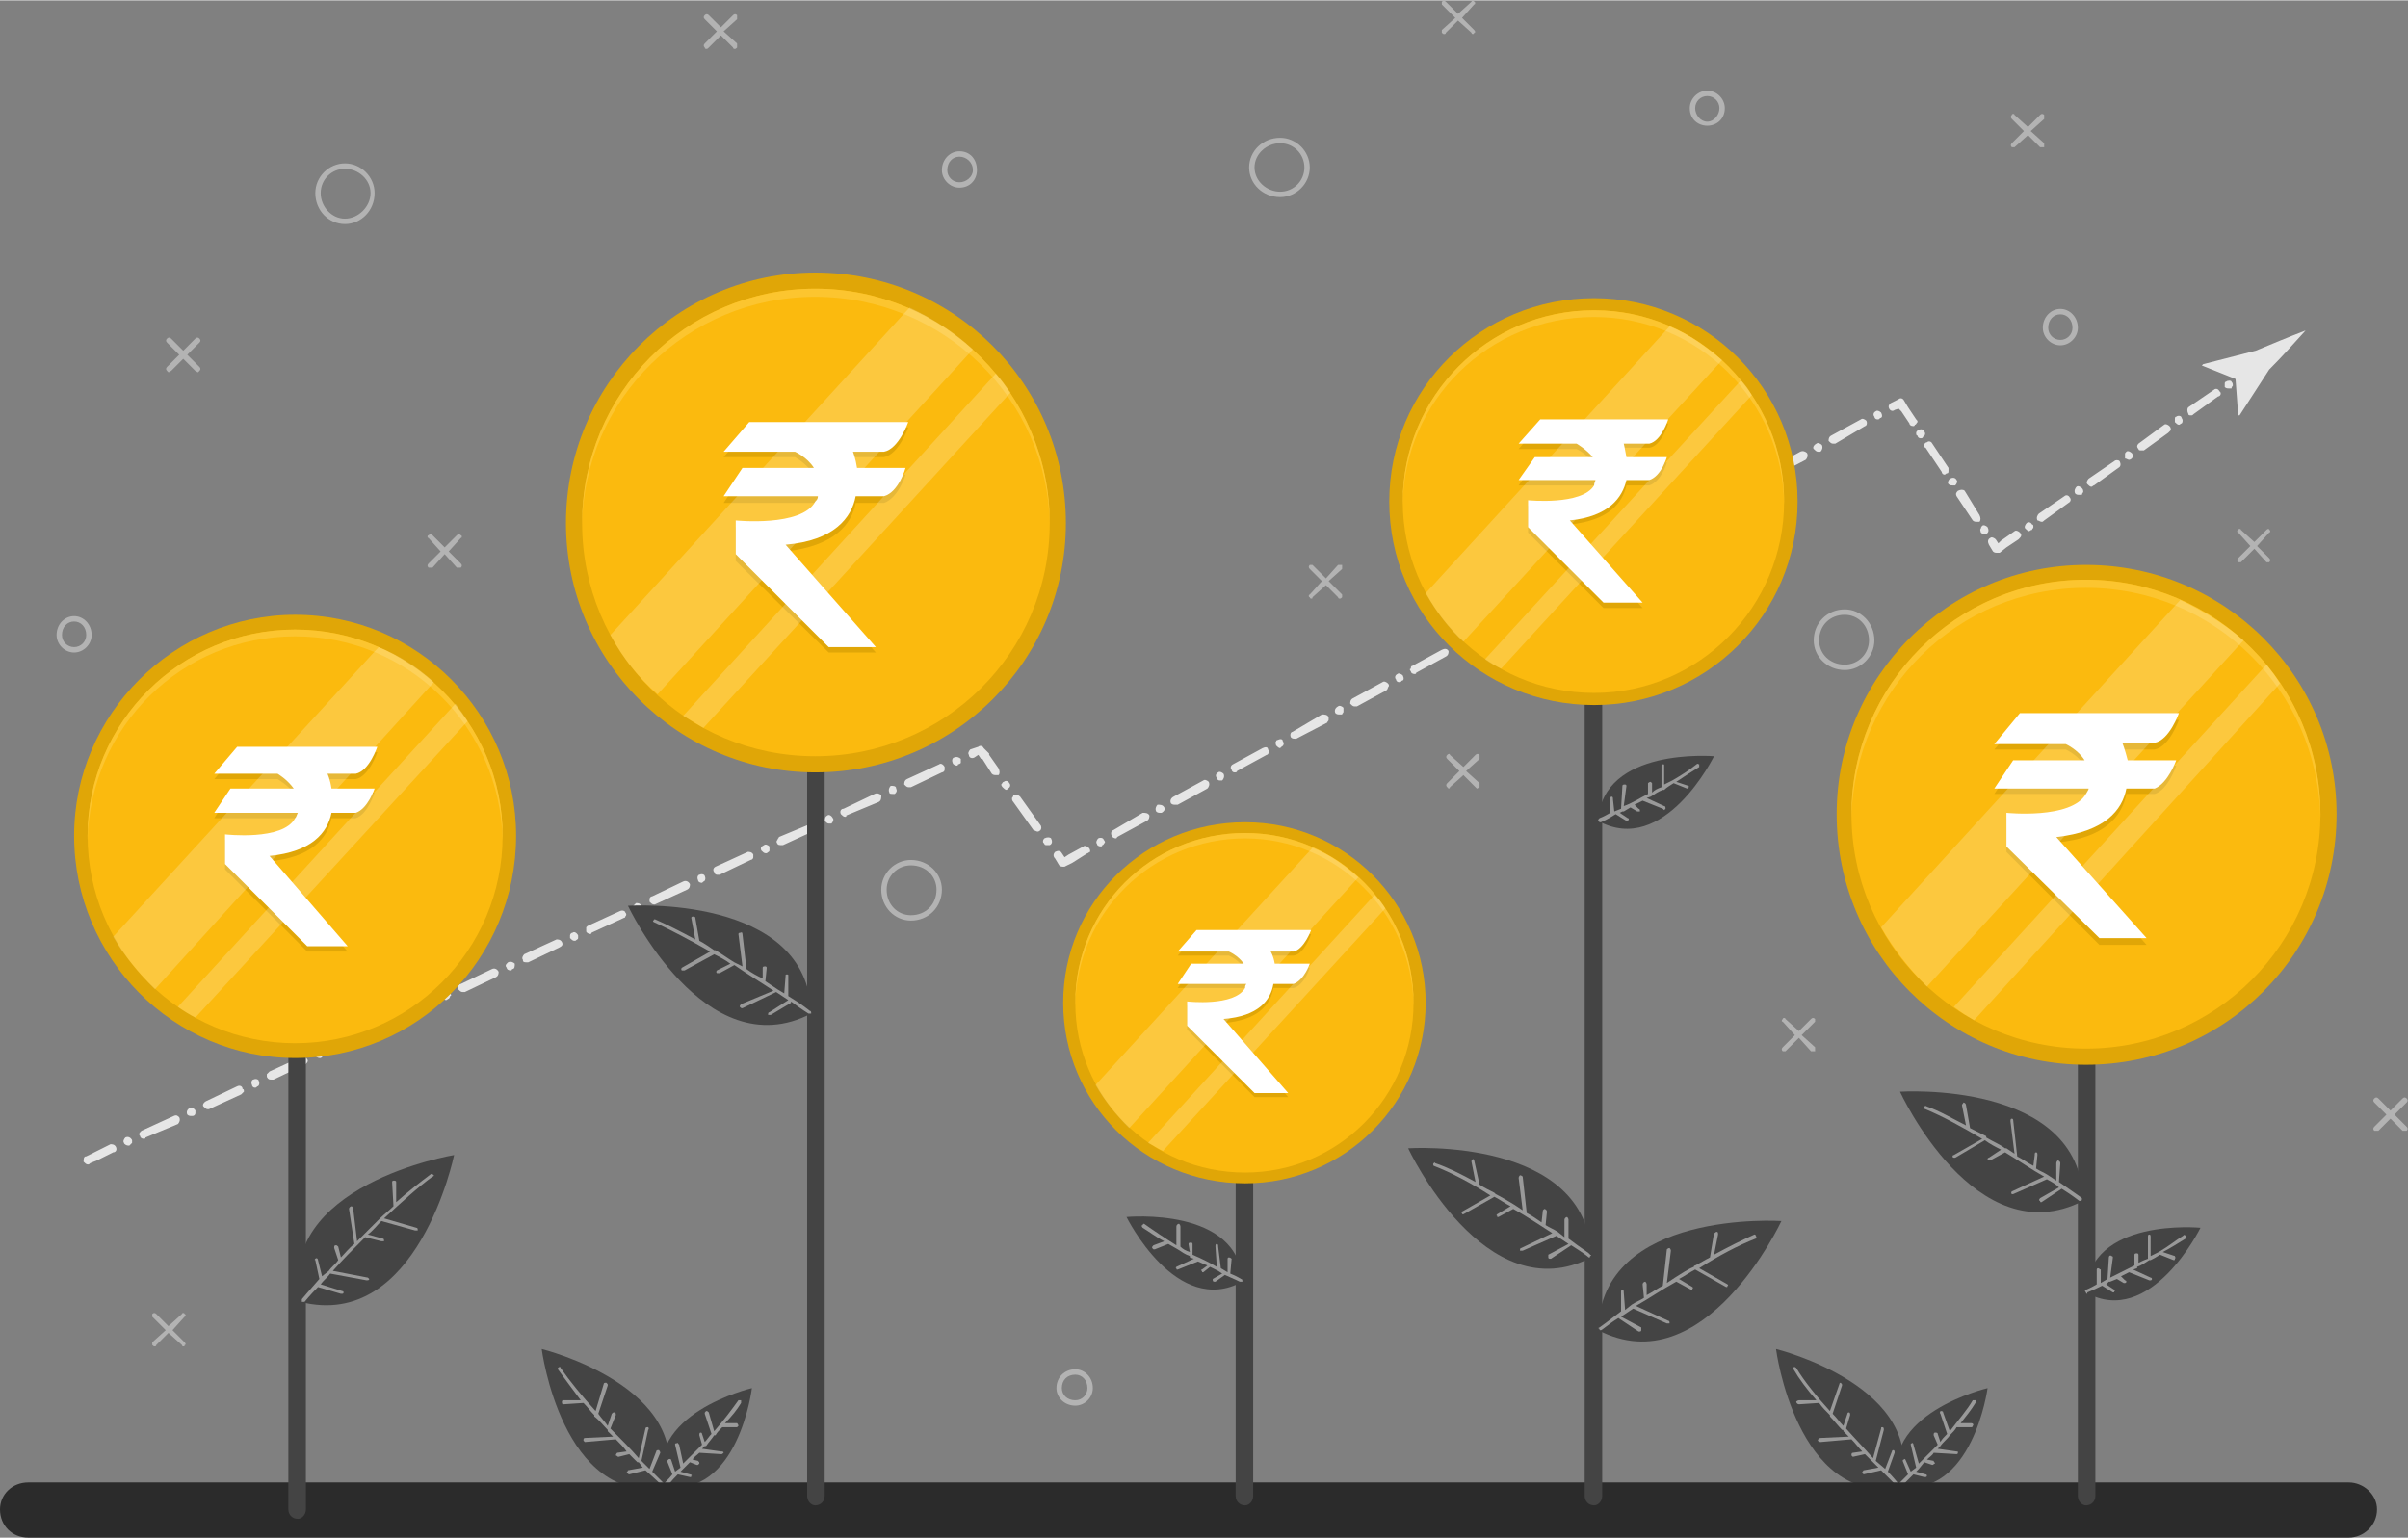 <?xml version="1.0" encoding="UTF-8"?>
<!DOCTYPE svg PUBLIC "-//W3C//DTD SVG 1.0//EN" "http://www.w3.org/TR/2001/REC-SVG-20010904/DTD/svg10.dtd">
<!-- Creator: CorelDRAW X7 -->
<svg xmlns="http://www.w3.org/2000/svg" xml:space="preserve" width="64.658mm" height="41.305mm" version="1.0" style="shape-rendering:geometricPrecision; text-rendering:geometricPrecision; image-rendering:optimizeQuality; fill-rule:evenodd; clip-rule:evenodd"
viewBox="0 0 1787 1141"
 xmlns:xlink="http://www.w3.org/1999/xlink">
 <rect x="0" y="0" width="1787" height="1141" fill="#808080" stroke="none"/>
 <defs>
  <style type="text/css">
   <![CDATA[
    .fil3 {fill:#2B2B2B}
    .fil0 {fill:#444444}
    .fil1 {fill:#999999;fill-rule:nonzero}
    .fil10 {fill:#B3B3B3;fill-rule:nonzero}
    .fil4 {fill:#E0A607;fill-rule:nonzero}
    .fil2 {fill:#E6E6E6;fill-rule:nonzero}
    .fil5 {fill:#FBBA0E;fill-rule:nonzero}
    .fil6 {fill:#FCC52F;fill-rule:nonzero}
    .fil7 {fill:white;fill-rule:nonzero}
    .fil8 {fill:white;fill-rule:nonzero;fill-opacity:0.2}
    .fil9 {fill:white;fill-rule:nonzero;fill-opacity:0.2}
   ]]>
  </style>
 </defs>
 <g id="Layer_x0020_1">
  <g id="_2342027926976">
   <g>
    <path class="fil0" d="M402 1001c0,0 15,116 92,103 22,-75 -92,-103 -92,-103z"/>
    <path class="fil0" d="M558 1030c0,0 -10,82 -65,73 -16,-54 65,-73 65,-73z"/>
    <path class="fil1" d="M494 1103l0 0 -1 0c0,0 0,0 0,0 -1,0 -1,0 -1,0 0,0 -5,-5 -13,-12l-12 3c0,0 0,0 0,0 -1,0 -1,-1 -2,-1 0,-1 1,-1 1,-2l11 -2 -3 -4c0,0 0,0 -1,0l-6 -6 -8 2c0,0 0,0 0,0 -1,0 -1,-1 -2,-1 0,-1 1,-2 1,-2l7 -1c-2,-3 -5,-6 -8,-9l-23 2c0,0 0,0 0,0 0,0 -1,-1 -1,-1 0,-1 0,-2 1,-2l21 -1 -4 -4c0,-1 0,-1 0,-1 -3,-3 -6,-7 -10,-10 0,-1 0,-1 0,-1 -3,-3 -5,-6 -8,-9l-15 1c0,0 0,0 0,0 -1,0 -1,-1 -1,-2 0,0 0,-1 1,-1l13 0c-6,-8 -12,-16 -17,-23 0,0 0,-1 0,-1 1,-1 2,-1 2,0 7,10 16,21 26,32l6 -20c0,-1 1,-1 2,-1 1,1 1,1 1,2l-7 21c2,3 5,6 7,9l3 -9c1,-1 1,-1 2,-1 1,0 1,1 1,2l-4 10c8,8 15,15 21,22l5 -22c0,-1 1,-1 2,-1 0,0 1,1 0,2l-5 23 6 6 5 -13c0,-1 1,-1 2,-1 0,0 1,1 1,2l-6 14 0 0c4,4 8,8 9,9 0,-1 3,-3 6,-7l-4 -10c0,0 1,-1 1,-1 1,-1 2,0 2,0l3 9 4 -3 -4 -17c0,-1 0,-1 1,-1 1,-1 1,0 2,1l3 14c4,-4 9,-9 14,-14l-2 -7c0,-1 0,-2 1,-2 0,0 1,0 1,1l2 6c2,-2 3,-4 5,-6l-5 -15c0,-1 0,-1 1,-2 1,0 1,0 2,1l4 14c7,-8 13,-16 18,-23 0,0 1,0 2,0 0,0 0,1 0,2 -3,5 -7,10 -12,15l9 0c0,0 1,1 1,2 0,0 -1,1 -1,1 0,0 0,0 0,0l-11 0c-2,2 -4,4 -5,6 0,0 0,0 -1,0 -2,3 -4,5 -6,8 0,0 -1,0 -1,0l-2 2 14 2c1,0 2,0 2,1 -1,1 -1,1 -2,1 0,0 0,0 0,0l-16 -1c-2,2 -4,3 -5,5l4 1c1,1 1,1 1,2 0,0 -1,1 -1,1 0,0 0,0 -1,0l-5 -2 -5 5c0,0 0,0 0,0l-2 2 7 2c1,0 2,1 1,1 0,1 0,1 -1,1 0,0 0,0 0,0l-9 -2c-5,5 -8,9 -8,9 -1,0 -1,0 -1,0z"/>
   </g>
   <g>
    <path class="fil0" d="M1318 1001c0,0 15,116 92,103 22,-75 -92,-103 -92,-103z"/>
    <path class="fil0" d="M1475 1030c0,0 -11,82 -66,73 -15,-54 66,-73 66,-73z"/>
    <path class="fil1" d="M1410 1103l0 0 0 0c0,0 -1,0 -1,0 0,0 -1,0 -1,0 0,0 -5,-5 -12,-12l-13 3c0,0 0,0 0,0 0,0 -1,-1 -1,-1 0,-1 0,-1 1,-2l11 -2 -4 -4c0,0 0,0 0,0l-6 -6 -9 2c0,0 0,0 0,0 0,0 -1,-1 -1,-1 0,-1 0,-2 1,-2l7 -1c-3,-3 -5,-6 -8,-9l-23 2c0,0 0,0 0,0 -1,0 -2,-1 -2,-1 0,-1 1,-2 2,-2l21 -1 -4 -4c0,-1 0,-1 -1,-1 -3,-3 -6,-7 -9,-10 0,-1 0,-1 0,-1 -3,-3 -6,-6 -8,-9l-15 1c0,0 0,0 0,0 -1,0 -2,-1 -2,-2 0,0 1,-1 2,-1l13 0c-7,-8 -13,-16 -17,-23 -1,0 -1,-1 0,-1 0,-1 1,-1 2,0 6,10 15,21 25,32l7 -20c0,-1 1,-1 1,-1 1,1 1,1 1,2l-7 21c3,3 5,6 8,9l3 -9c0,-1 1,-1 1,-1 1,0 1,1 1,2l-3 10c7,8 14,15 20,22l6 -22c0,-1 0,-1 1,-1 1,0 1,1 1,2l-6 23 7 6 5 -13c0,-1 1,-1 1,-1 1,0 1,1 1,2l-5 14 0 0c4,4 7,8 8,9 1,-1 3,-3 7,-7l-4 -10c0,0 0,-1 1,-1 0,-1 1,0 1,0l4 9 4 -3 -4 -17c0,-1 0,-1 1,-1 0,-1 1,0 1,1l4 14c4,-4 9,-9 14,-14l-3 -7c0,-1 0,-2 1,-2 1,0 2,0 2,1l2 6c1,-2 3,-4 5,-6l-5 -15c-1,-1 0,-1 0,-2 1,0 2,0 2,1l5 14c6,-8 13,-16 17,-23 1,0 2,0 2,0 1,0 1,1 0,2 -3,5 -7,10 -11,15l8 0c1,0 2,1 1,2 0,0 0,1 -1,1 0,0 0,0 0,0l-11 0c-1,2 -3,4 -5,6 0,0 0,0 0,0 -2,3 -5,5 -7,8 0,0 0,0 0,0l-2 2 14 2c1,0 1,0 1,1 0,1 -1,1 -1,1 0,0 0,0 0,0l-17 -1c-1,2 -3,3 -5,5l5 1c0,1 1,1 1,2 -1,0 -1,1 -2,1 0,0 0,0 0,0l-6 -2 -4 5c0,0 0,0 0,0l-2 2 7 2c1,0 1,1 1,1 0,1 -1,1 -1,1 0,0 -1,0 -1,0l-8 -2c-5,5 -9,9 -9,9 0,0 -1,0 -1,0z"/>
   </g>
   <path class="fil2" d="M1659 281l-25 -10 1 -1 39 -10c12,-5 24,-10 37,-15 -9,10 -18,20 -27,29l-22 34 -1 0 -2 -27zm-144 106c-1,0 -2,-1 -3,-1 -1,-2 0,-4 1,-5l19 -13c1,-1 3,-1 4,1 1,1 1,3 -1,4l-18 13c-1,1 -1,1 -2,1zm28 -20l0 0c-1,0 -2,0 -3,-1 -1,-2 0,-4 1,-5 1,-1 3,0 4,1 1,1 1,2 1,3 0,0 -1,1 -1,2 -1,0 -2,0 -2,0zm9 -6l0 0c-1,0 -2,-1 -3,-2 -1,-1 0,-3 1,-4l19 -13c1,-1 3,-1 4,0 1,2 1,4 -1,5l-18 13c-1,0 -1,1 -2,1zm28 -20l0 0c-1,0 -2,-1 -3,-1 0,-1 0,-2 0,-3 0,-1 0,-1 1,-2 1,-1 3,0 4,1 1,1 1,3 0,4 -1,1 -2,1 -2,1zm9 -7l0 0c-1,0 -2,0 -2,-1 -1,-1 -1,-2 -1,-2 0,-1 1,-2 1,-2l19 -14c1,-1 3,0 4,1 1,1 1,2 1,3 0,0 -1,1 -2,2l-18 13c-1,0 -1,0 -2,0zm28 -19l0 0c-1,0 -2,-1 -3,-2 0,0 0,-1 0,-2 0,-1 0,-2 1,-2 1,-1 4,-1 4,1 1,1 1,3 0,4 -1,0 -1,1 -2,1zm9 -7l0 0c-1,0 -2,0 -2,-1 -1,-2 -1,-4 0,-5l19 -13c1,-1 3,-1 4,1 1,1 1,1 1,2 0,1 -1,2 -2,2l-18 13c-1,1 -1,1 -2,1zm28 -20l0 0c-1,0 -2,0 -3,-1 0,-1 0,-2 0,-2 0,-1 0,-2 1,-2 1,-1 4,-1 4,0 1,1 1,2 1,3 0,0 -1,1 -1,2 -1,0 -1,0 -2,0zm-169 113l0 0 10 -7c1,-1 3,0 4,1 1,1 1,2 1,2 0,1 -1,2 -2,3l-9 6 0 0 -5 4c-1,0 -1,0 -2,0 0,0 0,0 0,0 -1,0 -2,0 -3,-1l-3 -5c-1,-2 -1,-4 1,-5 1,-1 3,0 4,1l2 3 2 -2zm21 -7l0 0c-1,0 -2,-1 -3,-2 -1,-1 0,-3 1,-4 1,-1 3,-1 4,1 1,0 1,1 1,2 0,1 -1,1 -1,2 -1,0 -2,1 -2,1zm-33 2c-1,0 -2,0 -3,-1 0,-1 -1,-2 0,-3 0,0 0,-1 1,-2 1,-1 3,0 4,1 1,2 1,4 -1,5 0,0 -1,0 -1,0zm-6 -9l0 0c-1,0 -2,0 -3,-1l-12 -18c-1,-2 0,-3 1,-4 2,-1 4,-1 5,0l11 18c1,2 1,4 0,5 -1,0 -2,0 -2,0zm-18 -27l0 0c-1,0 -2,0 -3,-1 -1,-1 0,-3 1,-4 2,-1 4,-1 5,1 1,1 0,3 -1,4 -1,0 -1,0 -2,0zm-6 -8l0 0c-1,0 -2,-1 -2,-2l-12 -18c-1,0 -1,-1 -1,-2 0,-1 1,-2 2,-2 1,-1 3,-1 4,1l12 18c0,0 0,1 0,2 0,1 0,2 -1,2 -1,0 -1,1 -2,1zm-18 -27c-1,0 -2,-1 -2,-2 -1,0 -1,-1 -1,-2 0,-1 1,-2 2,-2 1,-1 3,-1 4,1 1,1 1,3 -1,4 0,1 -1,1 -2,1zm-5 -9l0 0c-2,0 -3,-1 -3,-2l-6 -9 0 0 -2 -2 -3 1c-1,1 -3,1 -4,-1 -1,-2 0,-3 1,-4l6 -3c1,-1 3,-1 4,1l3 5 0 0 6 9c1,1 1,1 1,2 -1,1 -1,2 -2,2 0,1 -1,1 -1,1zm-592 306c-1,0 -3,-1 -3,-2 -1,-2 0,-4 1,-4l22 -13c2,0 4,0 5,2 0,1 0,3 -2,4l-22 12c0,1 -1,1 -1,1zm33 -19l0 0c-1,0 -2,0 -3,-1 -1,-2 0,-4 1,-5 2,0 4,0 5,2 1,1 0,3 -2,4 0,0 0,0 -1,0zm11 -6l0 0c-1,0 -2,0 -3,-1 -1,-2 0,-4 2,-5l22 -12c1,-1 3,0 4,1 1,2 0,4 -1,5l-22 12c-1,0 -1,0 -2,0zm33 -18l0 0c-1,0 -2,-1 -2,-2 -1,-1 -1,-3 1,-4 1,-1 3,0 4,1 1,2 0,4 -1,5 -1,0 -1,0 -2,0zm11 -6l0 0c-1,0 -2,-1 -2,-2 -1,-1 -1,-3 1,-4l22 -12c2,-1 4,-1 4,1 1,1 1,2 1,2 -1,1 -1,2 -2,2l-22 12c0,1 -1,1 -2,1zm34 -18l0 0c-1,0 -2,-1 -3,-2 0,-1 -1,-2 0,-3 0,0 0,-1 1,-1 2,-1 4,-1 4,1 1,1 1,3 -1,4 0,0 -1,1 -1,1zm11 -7l0 0c-1,0 -2,0 -3,-1 -1,-2 0,-4 1,-4l22 -13c2,0 4,0 5,2 0,0 0,1 0,2 0,1 -1,1 -1,2l-23 12c0,0 -1,0 -1,0zm33 -18l0 0c-1,0 -2,0 -3,-1 -1,-2 0,-4 2,-5 1,-1 3,0 4,1 0,1 0,2 0,3 0,1 -1,1 -1,2 -1,0 -1,0 -2,0zm11 -6l0 0c-1,0 -2,-1 -3,-2 0,-1 0,-3 2,-4l22 -12c1,-1 3,0 4,1 1,1 1,2 0,3 0,0 0,1 -1,2l-22 12c-1,0 -1,0 -2,0zm33 -18l0 0c-1,0 -2,-1 -2,-2 -1,-1 -1,-3 1,-4 1,-1 3,0 4,1 1,2 1,4 -1,4 0,1 -1,1 -2,1zm12 -6l0 0c-2,0 -3,-1 -3,-2 -1,-1 -1,-2 0,-2 0,-1 0,-2 1,-2l22 -12c2,-1 4,-1 5,1 0,1 0,3 -2,4l-22 12c0,1 -1,1 -1,1zm33 -19l0 0c-1,0 -2,0 -3,-1 -1,-2 0,-4 1,-5 2,0 4,0 5,2 0,1 0,3 -2,4 0,0 -1,0 -1,0zm11 -6l0 0c-1,0 -2,0 -3,-1 -1,-2 0,-4 1,-5l23 -12c1,-1 3,0 4,1 0,1 0,2 0,3 0,1 -1,1 -1,2l-23 12c0,0 -1,0 -1,0zm33 -18l0 0c-1,0 -2,-1 -3,-2 0,0 0,-1 0,-2 0,-1 1,-1 2,-2 1,-1 3,0 4,1 1,2 0,4 -1,5 -1,0 -1,0 -2,0zm11 -6l0 0c-1,0 -2,-1 -2,-2 -1,-1 -1,-3 1,-4l22 -12c1,-1 3,0 4,1 1,1 1,2 1,2 -1,1 -1,2 -2,2l-22 13c-1,0 -1,0 -2,0zm34 -18l0 0c-2,0 -3,-1 -3,-2 -1,-2 0,-3 1,-4 2,-1 4,-1 4,1 1,1 1,3 -1,4 0,1 -1,1 -1,1zm11 -6l0 0c-1,0 -3,-1 -3,-2 -1,-1 -1,-2 0,-3 0,0 0,-1 1,-1l22 -13c2,0 4,0 5,2 0,0 0,1 0,2 0,1 -1,2 -2,2l-22 12c0,0 -1,1 -1,1zm33 -19l0 0c-1,0 -2,0 -3,-1 -1,-2 0,-4 1,-5 2,-1 4,0 5,2 1,1 0,3 -1,4 -1,0 -1,0 -2,0zm11 -6l0 0c-1,0 -2,0 -3,-1 0,-1 0,-2 0,-3 0,-1 1,-1 2,-2l22 -12c1,-1 3,0 4,1 1,2 0,4 -1,5l-22 12c-1,0 -1,0 -2,0zm33 -18l0 0c-1,0 -2,-1 -2,-2 -1,-1 -1,-3 1,-4 1,-1 3,0 4,1 1,1 1,2 0,3 0,0 0,1 -1,1 -1,1 -1,1 -2,1zm11 -6l0 0c-1,0 -2,-1 -2,-2 -1,-1 -1,-3 1,-4l22 -12c2,-1 4,-1 4,1 1,1 1,2 1,2 -1,1 -1,2 -2,2l-22 12c0,1 -1,1 -2,1zm34 -19l0 0c-1,0 -2,0 -3,-1 -1,-2 0,-4 1,-4 2,-1 4,-1 4,1 1,1 1,3 -1,4 0,0 -1,0 -1,0zm11 -6l0 0c-1,0 -2,0 -3,-1 -1,-2 0,-4 1,-5l22 -12c2,-1 4,0 5,1 1,2 0,4 -1,5l-23 12c0,0 -1,0 -1,0zm33 -18l0 0c-1,0 -2,-1 -3,-2 -1,-1 0,-3 2,-4 1,-1 3,0 4,1 1,2 0,4 -1,5 -1,0 -1,0 -2,0zm11 -6l0 0c-1,0 -2,-1 -3,-2 0,-1 0,-3 2,-4l22 -12c1,-1 3,0 4,1 1,2 0,4 -1,4l-22 13c-1,0 -1,0 -2,0zm33 -18l0 0c-1,0 -2,-1 -2,-2 -1,-1 -1,-3 1,-4 1,-1 3,0 4,1 1,2 1,4 -1,4 0,1 -1,1 -2,1zm-600 323l11 -6c1,-1 3,0 4,1 1,1 1,2 1,3 -1,0 -1,1 -2,1l-11 7 0 0 -6 3c0,0 -1,0 -1,0 -1,0 -2,0 -3,-1l-3 -5c-2,-2 -1,-4 0,-5 2,-1 4,-1 5,1l2 3 3 -2 0 0zm24 -6l0 0c-2,0 -3,-1 -3,-2 -1,-1 0,-3 1,-4 2,-1 4,0 4,1 1,1 1,2 1,2 -1,1 -1,2 -2,2 0,1 -1,1 -1,1zm-40 -1c-1,0 -2,0 -2,-1 -1,-1 -1,-1 -1,-2 0,-1 1,-2 1,-2 2,-1 4,-1 5,0 1,2 1,4 -1,5 0,0 -1,0 -2,0zm-7 -10l0 0c-1,0 -2,-1 -3,-1l-15 -21c-1,-1 -1,-2 -1,-3 0,0 1,-1 1,-2 2,-1 4,0 5,1l15 21c1,1 1,3 0,4 -1,1 -2,1 -2,1zm-23 -31c-1,0 -2,-1 -3,-2 0,0 -1,-1 -1,-2 1,-1 1,-2 2,-2 1,-1 3,-1 4,1 1,1 1,3 -1,4 0,0 -1,1 -1,1zm-8 -11l0 0c-1,0 -2,0 -3,-1l-7 -11 -1 0 -2 -3 -3 2c-2,1 -4,0 -4,-2 -1,-1 0,-3 1,-4l6 -2c1,-1 3,-1 4,1l4 4 0 1 7 10c1,2 1,4 0,5 -1,0 -1,0 -2,0zm-632 270c-2,0 -3,-1 -3,-2 -1,-1 -1,-2 0,-3 0,0 1,-1 1,-1l24 -11c2,-1 3,0 4,1 1,2 0,4 -1,5l-24 10c0,1 -1,1 -1,1zm35 -17l0 0c-1,0 -2,0 -3,-1 -1,-2 0,-4 2,-5 1,0 3,0 4,2 0,1 0,2 0,2 0,1 -1,2 -2,2 0,0 0,0 -1,0zm12 -5l0 0c-1,0 -2,-1 -3,-2 -1,-1 0,-3 2,-4l23 -11c2,-1 4,0 4,2 1,0 1,1 1,2 -1,1 -1,1 -2,2l-24 11c0,0 -1,0 -1,0zm35 -16l0 0c-1,0 -2,-1 -2,-2 -1,-2 0,-4 1,-4 2,-1 4,0 4,1 1,2 0,4 -1,4 -1,1 -1,1 -2,1zm12 -6l0 0c-1,0 -2,0 -3,-2 0,0 0,-1 0,-2 1,-1 1,-1 2,-2l24 -11c1,0 3,0 4,2 1,1 0,3 -2,4l-23 11c-1,0 -1,0 -2,0zm36 -16l0 0c-1,0 -3,-1 -3,-2 -1,-1 -1,-2 0,-2 0,-1 1,-2 1,-2 2,-1 4,0 5,1 0,2 0,4 -2,5 0,0 -1,0 -1,0zm12 -5l0 0c-2,0 -3,-1 -3,-2 -1,-2 0,-4 1,-5l24 -10c1,-1 3,0 4,1 0,1 1,2 0,3 0,0 -1,1 -1,1l-24 11c-1,0 -1,1 -1,1zm35 -17l0 0c-1,0 -2,-1 -3,-2 0,0 0,-1 0,-2 0,-1 1,-1 2,-2 1,-1 3,0 4,2 0,0 0,1 0,2 0,1 -1,2 -2,2 0,0 0,0 -1,0zm12 -5l0 0c-1,0 -3,-1 -3,-2 -1,-2 0,-4 2,-4l23 -11c2,-1 4,0 4,1 1,1 1,2 0,3 0,1 0,1 -1,2l-24 11c0,0 -1,0 -1,0zm35 -16l0 0c-1,0 -2,-1 -3,-2 0,-1 0,-2 0,-3 1,-1 1,-1 2,-2 2,0 4,0 4,2 1,1 1,2 0,2 0,1 -1,2 -1,2 -1,0 -1,1 -2,1zm12 -6l0 0c-1,0 -2,-1 -3,-2 0,-1 0,-1 0,-2 0,-1 1,-2 2,-2l23 -11c2,-1 4,0 5,2 0,1 0,3 -2,4l-23 11c-1,0 -1,0 -2,0zm36 -16l0 0c-2,0 -3,-1 -3,-2 -1,-1 -1,-2 0,-3 0,0 1,-1 1,-1 2,-1 4,0 5,1 0,2 0,4 -2,4 0,1 -1,1 -1,1zm12 -6l0 0c-2,0 -3,0 -3,-2 -1,-1 0,-3 1,-4l24 -11c1,0 3,0 4,2 1,2 0,3 -2,4l-23 11c-1,0 -1,0 -1,0zm35 -16l0 0c-1,0 -2,-1 -3,-2 0,-1 0,-1 0,-2 0,-1 1,-2 2,-2 1,-1 3,0 4,2 0,0 0,1 0,2 0,1 -1,1 -2,2 0,0 -1,0 -1,0zm12 -5l0 0c-1,0 -3,-1 -3,-2 0,-1 0,-2 0,-3 0,0 1,-1 1,-1l24 -11c2,-1 4,0 4,1 1,1 1,2 0,3 0,0 0,1 -1,1l-24 11c0,1 -1,1 -1,1zm35 -17l0 0c-1,0 -2,0 -3,-2 0,0 0,-1 0,-2 1,-1 1,-1 2,-2 1,0 3,0 4,2 1,1 0,3 -1,4 -1,0 -1,0 -2,0zm12 -5l0 0c-1,0 -2,-1 -3,-2 0,-1 0,-2 0,-2 0,-1 1,-2 2,-2l23 -11c2,-1 4,0 5,2 0,1 0,3 -2,4l-24 11c0,0 0,0 -1,0zm36 -16l0 0c-2,0 -3,-1 -3,-2 -1,-2 0,-4 1,-4 2,-1 4,0 4,1 1,2 0,4 -1,4 -1,1 -1,1 -1,1zm11 -6l0 0c-1,0 -2,-1 -2,-2 -1,-1 -1,-3 1,-4l24 -11c1,0 3,0 4,2 0,1 0,1 0,2 0,1 -1,2 -2,2l-23 11c-1,0 -1,0 -2,0zm36 -16l0 0c-1,0 -2,-1 -3,-2 -1,-2 0,-3 2,-4 1,-1 3,0 4,1 0,1 0,2 0,3 0,1 -1,1 -2,2 0,0 -1,0 -1,0zm12 -6l0 0c-1,0 -3,0 -3,-1 -1,-1 -1,-2 0,-3 0,-1 1,-1 1,-2l24 -10c2,-1 4,0 4,1 1,2 0,4 -1,4l-24 11c0,0 -1,0 -1,0zm35 -16l0 0c-1,0 -2,-1 -3,-2 0,-1 0,-3 2,-4 1,-1 3,0 4,2 1,1 0,3 -1,4 -1,0 -1,0 -2,0zm12 -5l0 0c-1,0 -2,-1 -3,-2 -1,-2 0,-4 2,-4l23 -11c2,-1 4,0 5,1 0,2 0,4 -2,5l-24 10c0,1 0,1 -1,1zm36 -17l0 0c-2,0 -3,0 -3,-1 -1,-2 0,-4 1,-5 2,0 4,0 4,2 1,2 0,3 -1,4 -1,0 -1,0 -1,0zm11 -5l0 0c-1,0 -2,-1 -3,-2 0,-1 0,-3 2,-4l24 -11c1,-1 3,0 4,2 0,0 0,1 0,2 0,1 -1,2 -2,2l-23 11c-1,0 -1,0 -2,0zm36 -16l0 0c-1,0 -3,-1 -3,-2 -1,-2 0,-4 1,-4 2,-1 4,0 5,1 0,1 0,2 0,3 0,0 -1,1 -2,1 0,1 -1,1 -1,1zm-640 287l0 0 12 -6c1,0 3,0 4,2 1,2 0,4 -2,4l-12 6 0 0 0 0 -5 2c-1,1 -1,1 -2,1 -1,0 -2,-1 -3,-2 0,-2 0,-4 2,-4l6 -3zm25 -5l0 0c-1,0 -3,-1 -3,-2 -1,-1 0,-3 1,-4 2,-1 4,0 5,2 0,0 0,1 0,2 -1,1 -1,1 -2,2 0,0 -1,0 -1,0z"/>
   <path class="fil3" d="M1743 1141l-1722 0c-12,0 -21,-9 -21,-21 0,-11 9,-20 21,-20l1722 0c11,0 21,9 21,20 0,12 -10,21 -21,21z"/>
   <path class="fil0" d="M221 1127c-4,0 -7,-3 -7,-7l0 -365c0,-4 3,-6 7,-6 3,0 6,2 6,6l0 365c0,4 -3,7 -6,7z"/>
   <g>
    <path class="fil4" d="M55 620c0,-90 74,-164 164,-164 91,0 164,74 164,164 0,91 -73,165 -164,165 -90,0 -164,-74 -164,-165z"/>
    <path class="fil5" d="M65 620c0,-84 69,-153 154,-153 85,0 154,69 154,153 0,85 -69,154 -154,154 -85,0 -154,-69 -154,-154z"/>
    <g>
     <path class="fil6" d="M219 472c84,0 152,67 154,151 0,-1 0,-2 0,-3 0,-84 -69,-153 -154,-153 -85,0 -154,69 -154,153 0,1 0,2 0,3 2,-84 70,-151 154,-151z"/>
    </g>
    <g>
     <path class="fil4" d="M243 578l21 0c10,-2 16,-20 16,-20l-104 0 -17 20 47 0c0,0 7,4 12,10l-47 0 -12 19 62 0c-1,1 -1,3 -2,4 -9,17 -52,12 -52,12l0 22 61 61 30 0 -58 -67c31,-3 43,-17 46,-32l18 0c9,-3 14,-19 14,-19l-32 0c-1,-6 -3,-10 -3,-10z"/>
     <path class="fil7" d="M243 574l21 0c10,-2 16,-20 16,-20l-104 0 -17 20 47 0c0,0 7,4 12,11l-47 0 -12 18 62 0c-1,2 -1,3 -2,4 -9,17 -52,12 -52,12l0 22 61 61 30 0 -58 -67c31,-3 43,-17 46,-32l18 0c9,-3 14,-18 14,-18l-32 0c-1,-7 -3,-11 -3,-11z"/>
    </g>
    <g>
     <path class="fil8" d="M281 480l-197 215c8,14 19,27 31,39l207 -228c-12,-11 -26,-20 -41,-26z"/>
     <path class="fil9" d="M338 522l-206 225c4,3 9,6 13,8l202 -220c-3,-5 -6,-9 -9,-13z"/>
    </g>
   </g>
   <path class="fil0" d="M337 857c0,0 -133,22 -114,109 87,22 114,-109 114,-109z"/>
   <path class="fil1" d="M225 966c0,0 -1,0 -1,0 0,0 0,-1 0,-2 0,0 5,-6 13,-15l-3 -14c-1,0 0,-1 0,-1 1,-1 2,0 2,1l3 12 5 -4c0,0 0,0 0,0 2,-3 5,-5 7,-8l-3 -9c0,-1 0,-2 1,-2 1,0 1,0 2,1l2 8c3,-3 6,-7 10,-10l-4 -26c0,-1 1,-2 2,-2 0,0 1,1 1,1l3 25 5 -5c0,0 0,0 0,0 4,-4 8,-8 12,-12 0,0 0,0 0,0 3,-3 7,-6 10,-9l-1 -18c0,-1 1,-1 1,-1 1,0 2,0 2,1l0 15c9,-8 18,-15 26,-21 0,0 1,0 2,1 0,0 0,1 -1,1 -11,8 -23,19 -36,31l24 7c1,0 1,1 1,2 0,0 -1,0 -1,0 -1,0 -1,0 -1,0l-25 -7c-3,3 -6,7 -10,10l11 3c1,0 1,1 1,2 0,0 -1,0 -1,0 0,0 -1,0 -1,0l-12 -3c-9,9 -17,17 -24,25l26 5c0,0 1,1 1,1 0,1 -1,1 -2,1 0,0 0,0 0,0l-27 -5c-2,3 -5,5 -7,8l16 5c1,0 1,1 1,1 0,1 -1,1 -1,1 -1,0 -1,0 -1,0l-17 -5c0,0 0,0 0,0 -6,6 -10,11 -10,11 0,0 -1,0 -1,0z"/>
   <path class="fil0" d="M605 1117c-3,0 -6,-3 -6,-7l0 -560c0,-4 3,-7 6,-7 4,0 7,3 7,7l0 560c0,4 -3,7 -7,7z"/>
   <path class="fil0" d="M466 672c0,0 134,-9 136,80 -79,41 -136,-80 -136,-80z"/>
   <path class="fil1" d="M601 752c-1,0 -1,0 -1,0 0,0 -5,-3 -13,-9l0 1 -15 9c0,0 0,0 -1,0 0,0 0,0 -1,0 0,-1 0,-2 1,-2l14 -9c-3,-2 -6,-4 -9,-6l-25 12c0,0 0,0 0,0 -1,0 -1,0 -2,-1 0,-1 0,-1 1,-2l24 -10c-9,-6 -19,-12 -29,-19l-11 6c-1,0 -1,0 -1,0 -1,0 -1,0 -1,0 -1,-1 0,-2 0,-2l10 -5c-4,-3 -8,-5 -12,-7l-22 12c-1,0 -1,0 -1,0 -1,0 -1,0 -1,0 -1,-1 0,-2 0,-2l21 -12c-14,-8 -29,-16 -42,-22 0,0 -1,-1 0,-1 0,-1 1,-1 1,-1 9,4 19,9 30,15l-3 -16c0,0 0,-1 1,-1 1,0 2,0 2,1l3 17c4,2 8,5 11,7 1,0 1,0 1,0 5,3 9,6 14,9 0,0 0,0 0,0l6 3 -3 -24c0,-1 1,-1 2,-1 0,-1 1,0 1,1l3 26c4,3 8,5 12,7l0 -8c0,-1 1,-1 2,-1 0,0 1,0 1,1l-1 10c3,2 6,4 9,6 0,0 0,0 0,0l5 3 1 -13c0,-1 0,-1 1,-1 1,0 1,0 1,1l0 15c10,6 16,11 16,11 1,0 1,1 1,2 -1,0 -1,0 -1,0z"/>
   <path class="fil0" d="M924 1117c-4,0 -7,-3 -7,-7l0 -353c0,-3 3,-6 7,-6 3,0 6,3 6,6l0 353c0,4 -3,7 -6,7z"/>
   <path class="fil0" d="M836 903c0,0 37,75 86,48 -2,-56 -86,-48 -86,-48z"/>
   <path class="fil1" d="M921 951c0,0 -1,0 -1,0 0,0 -4,-2 -11,-5l-7 5c0,0 -1,0 -1,0 0,0 -1,0 -1,-1 0,0 0,-1 0,-1l7 -4 -3 -2 0 0 -6 -3 -5 4c0,0 0,0 0,0 -1,0 -1,0 -1,-1 -1,0 -1,-1 0,-1l4 -3c-2,-1 -5,-2 -7,-3l-15 6c0,0 0,0 0,0 -1,0 -1,0 -1,-1 -1,0 0,-1 0,-1l13 -6 -3 -1c0,-1 0,-1 0,-1 -3,-1 -6,-3 -9,-5 0,0 0,0 0,0 -2,-1 -5,-3 -7,-4l-10 4c0,0 0,0 -1,0 0,0 -1,-1 -1,-1 0,-1 0,-1 1,-2l8 -3c-6,-3 -11,-7 -16,-10 -1,-1 -1,-2 0,-2 0,-1 1,-1 1,-1 7,5 16,11 24,16l0 -14c0,-1 1,-2 2,-2 0,0 1,1 1,2l0 15c2,2 4,3 7,4l-1 -6c0,-1 1,-1 2,-1 0,0 1,0 1,1l0 8c7,3 13,6 18,9l-1 -15c0,-1 0,-2 1,-2 1,0 1,1 1,2l2 16 5 3 0 -10c0,-1 1,-1 1,-1 1,0 2,1 2,1l-1 11c5,2 8,4 8,4 1,0 1,1 1,2 0,0 -1,0 -1,0z"/>
   <path class="fil0" d="M1183 1117c-4,0 -7,-3 -7,-7l0 -627c0,-4 3,-7 7,-7 3,0 6,3 6,7l0 627c0,4 -3,7 -6,7z"/>
   <path class="fil0" d="M1322 906c0,0 -134,-9 -136,81 79,41 136,-81 136,-81z"/>
   <path class="fil1" d="M1188 987c-1,0 -1,0 -1,-1 -1,0 -1,-1 0,-1 0,0 7,-5 16,-12l0 -14c0,-1 0,-2 1,-2 1,0 1,1 1,2l1 13 5 -4c0,0 0,0 0,0 3,-2 6,-3 9,-5l-1 -10c0,-1 1,-2 2,-2 0,0 1,1 1,2l0 8c4,-2 8,-5 12,-7l3 -27c0,0 1,-1 2,-1 0,0 1,1 1,2l-3 24 6 -4c0,0 0,0 0,0 5,-3 9,-6 14,-8 0,0 0,-1 1,-1 4,-2 7,-4 11,-6l3 -18c1,0 1,-1 2,-1 1,0 1,1 1,2l-3 15c11,-6 21,-11 30,-15 0,0 1,0 1,1 1,1 0,2 0,2 -13,5 -28,13 -42,22l21 12c0,0 1,1 0,1 0,1 0,1 -1,1 0,0 0,0 0,0l-23 -13c-4,2 -8,5 -12,7l10 6c0,0 1,1 0,1 0,1 0,1 -1,1 0,0 0,0 0,0l-11 -6c-11,6 -21,13 -30,18l24 11c1,0 1,1 1,2 0,0 -1,0 -1,0 -1,0 -1,0 -1,0l-25 -11c-3,2 -6,4 -9,6l15 8c0,1 0,2 0,2 0,1 -1,1 -1,1 0,0 -1,0 -1,0l-15 -10 0 0c-8,5 -12,9 -13,9 0,0 0,0 0,0z"/>
   <path class="fil0" d="M1045 852c0,0 134,-9 136,81 -79,41 -136,-81 -136,-81z"/>
   <path class="fil1" d="M1179 933c0,0 0,0 0,0 -1,-1 -5,-4 -13,-9l0 0 -15 10c0,0 -1,0 -1,0 0,0 -1,0 -1,-1 0,0 0,-1 0,-2l15 -8c-3,-2 -6,-4 -9,-6l-25 11c0,0 0,0 -1,0 0,0 -1,0 -1,0 0,-1 0,-2 1,-2l23 -11c-8,-5 -18,-12 -29,-18l-11 6c0,0 0,0 0,0 -1,0 -1,0 -1,-1 -1,0 0,-1 0,-1l10 -6c-4,-2 -8,-5 -12,-7l-23 13c0,0 0,0 0,0 -1,0 -1,0 -1,-1 -1,0 -1,-1 0,-1l21 -12c-14,-9 -29,-17 -42,-22 0,0 -1,-1 0,-2 0,0 1,-1 1,0 9,3 19,8 30,14l-3 -15c0,-1 0,-1 1,-2 1,0 1,1 1,1l4 18c3,2 7,4 11,6 0,0 1,1 1,1 4,2 9,5 14,8 0,0 0,0 0,0l6 4 -3 -24c0,-1 1,-2 1,-2 1,0 2,1 2,1l3 27c4,2 8,5 11,7l1 -9c0,0 1,-1 1,-1 1,0 2,1 2,2l-1 10c3,2 6,3 9,5 0,0 0,0 0,0l5 4 0 -13c0,-1 1,-2 2,-2 0,0 1,1 1,2l0 14c9,7 16,11 16,12 1,0 1,1 0,1 0,1 0,1 -1,1z"/>
   <path class="fil0" d="M1272 561c0,0 -37,75 -86,48 3,-55 86,-48 86,-48z"/>
   <path class="fil1" d="M1188 610c-1,0 -1,0 -2,-1 0,-1 0,-1 1,-2 0,0 3,-1 8,-4l0 -10c0,-1 0,-2 1,-2 1,0 1,1 1,2l1 9 5 -2 1 -17c0,-1 1,-1 2,-1 0,0 1,0 1,1l-2 15c6,-2 12,-6 18,-9l0 -8c0,0 1,-1 2,-1 0,0 1,1 1,1l0 7c2,-2 4,-3 7,-4l0 -16c0,-1 0,-1 1,-1 1,0 1,0 1,1l0 14c2,-1 4,-2 6,-3l0 0c7,-4 13,-8 18,-12 1,-1 1,0 2,0 0,1 0,1 0,2 -5,3 -11,7 -17,11l9 3c0,0 1,1 0,1 0,1 0,1 -1,1 0,0 0,0 0,0l-10 -4c-3,2 -5,3 -7,5 -1,0 -1,0 -1,0 -3,1 -6,3 -9,5l0 0 -3 1 13 6c1,0 1,1 1,2 0,0 -1,1 -1,1 0,0 -1,-1 -1,-1l-15 -6c-2,1 -4,2 -6,3l3 3c1,0 1,1 1,2 0,0 -1,0 -1,0 -1,0 -1,0 -1,0l-5 -3 -5 3 -1 0 -2 1 6 4c1,0 1,1 0,2 0,0 0,0 -1,0 0,0 0,0 0,0l-8 -5c-6,4 -11,6 -11,6 0,0 0,0 0,0z"/>
   <path class="fil0" d="M1548 1117c-3,0 -6,-3 -6,-7l0 -353c0,-3 3,-6 6,-6 4,0 7,3 7,6l0 353c0,4 -3,7 -7,7z"/>
   <path class="fil0" d="M1410 810c0,0 134,-9 136,81 -80,41 -136,-81 -136,-81z"/>
   <path class="fil1" d="M1544 891c0,0 -1,0 -1,0 0,0 -5,-4 -13,-9l0 0 -15 10c0,0 0,0 0,0 -1,0 -1,0 -1,-1 -1,0 -1,-1 0,-2l14 -8c-2,-2 -5,-4 -9,-6l-25 11c0,0 0,0 0,0 -1,0 -1,0 -1,0 -1,-1 0,-2 0,-2l24 -11c-9,-5 -19,-12 -29,-18l-11 6c0,0 -1,0 -1,0 0,0 -1,0 -1,-1 0,0 0,-1 1,-1l9 -6c-4,-2 -8,-4 -12,-7l-22 13c0,0 -1,0 -1,0 0,0 -1,0 -1,-1 0,0 0,-1 1,-1l21 -12c-15,-9 -30,-17 -42,-22 -1,0 -1,-1 -1,-2 0,0 1,-1 2,0 9,3 19,9 29,14l-3 -15c0,-1 1,-1 1,-2 1,0 2,1 2,2l3 17c4,2 8,4 12,6 0,1 0,1 0,1 5,3 10,5 14,8 1,0 1,0 1,0l6 4 -3 -24c0,-1 0,-2 1,-2 1,0 1,1 1,1l3 27c4,2 8,5 12,7l1 -8c0,-1 0,-2 1,-2 1,0 1,1 1,2l-1 10c3,2 6,3 9,5 0,0 0,0 0,0l6 4 0 -13c0,-1 1,-2 1,-2 0,0 0,0 0,0 1,0 2,1 2,2l-1 14c10,7 16,11 17,12 0,0 0,1 0,1 0,1 -1,1 -1,1z"/>
   <path class="fil0" d="M1633 911c0,0 -37,75 -85,48 2,-56 85,-48 85,-48z"/>
   <path class="fil1" d="M1549 960c-1,0 -1,-1 -1,-1 -1,-1 -1,-2 0,-2 0,0 3,-1 8,-4l0 -11c0,0 0,-1 1,-1 1,0 1,1 2,1l0 10 5 -3 1 -16c0,-1 1,-2 2,-1 0,0 1,0 1,1l-2 15c6,-3 12,-6 18,-9l0 -8c0,-1 1,-1 2,-1 0,0 0,0 0,0 0,0 1,0 1,1l0 6c2,-1 4,-2 7,-3l0 -16c0,-1 0,-2 1,-2 0,0 0,0 0,0 1,0 1,1 1,2l0 14c2,-1 4,-2 6,-3l0 0c7,-4 13,-9 18,-12 1,-1 1,-1 2,0 0,0 0,1 0,2 -5,3 -11,7 -17,10l9 3c0,1 1,1 0,2 0,1 0,1 -1,1 0,0 0,0 0,0l-10 -4c-3,2 -5,3 -7,4 -1,0 -1,0 -1,0 -3,2 -6,4 -9,5 0,1 0,1 0,1l-3 1 13 6c1,0 1,1 1,1 0,1 -1,1 -1,1 0,0 -1,0 -1,0l-15 -6c-2,1 -4,2 -6,3l3 3c1,0 1,1 1,1 0,1 -1,1 -1,1 -1,0 -1,0 -1,0l-5 -3 -5 2c0,0 -1,0 -1,0l-2 2 6 4c1,0 1,1 0,1 0,1 0,1 -1,1 0,0 0,0 0,0l-8 -5c-6,3 -11,5 -11,5 0,1 0,1 0,1z"/>
   <path class="fil10" d="M256 166c-12,0 -22,-10 -22,-23 0,-12 10,-22 22,-22 12,0 22,10 22,22 0,13 -10,23 -22,23zm542 877c-8,0 -14,-6 -14,-13 0,-8 6,-14 14,-14 7,0 13,6 13,14 0,7 -6,13 -13,13zm0 -23l0 0c-6,0 -10,4 -10,10 0,5 4,9 10,9 5,0 9,-4 9,-9 0,-6 -4,-10 -9,-10zm547 -240c0,0 -1,0 -1,0l-9 -10 -10 10c0,0 0,0 -1,0 0,0 -1,0 -1,0 -1,-1 -1,-2 0,-3l9 -9 -9 -10c-1,0 -1,-1 0,-2 0,-1 2,-1 2,0l10 9 9 -9c1,-1 2,-1 3,0 0,1 0,2 0,2l-10 10 10 9c0,1 0,2 0,3 -1,0 -1,0 -2,0zm-1209 219c0,0 -1,0 -1,-1l-10 -9 -9 9c0,1 -1,1 -1,1 -1,0 -1,0 -2,-1 0,0 0,-1 0,-2l10 -9 -10 -10c0,0 0,-2 0,-2 1,-1 2,-1 3,0l9 9 10 -9c0,-1 2,-1 2,0 1,0 1,2 0,2l-9 10 9 9c1,1 1,2 0,2 0,1 0,1 -1,1zm1379 -890c0,0 -1,0 -1,0l-9 -9 -10 9c0,0 0,0 -1,0 0,0 -1,0 -1,0 -1,-1 -1,-2 0,-3l9 -9 -9 -9c-1,-1 -1,-2 0,-3 0,-1 2,-1 2,0l10 9 9 -9c1,-1 2,-1 3,0 0,1 0,2 0,3l-10 9 10 9c0,1 0,2 0,3 -1,0 -1,0 -2,0zm-419 476c0,0 -1,-1 -1,-1l-9 -9 -10 9c0,0 0,1 -1,1 0,0 -1,-1 -1,-1 -1,-1 -1,-2 0,-3l9 -9 -9 -9c-1,-1 -1,-2 0,-3 1,-1 2,-1 2,0l10 9 9 -9c1,-1 2,-1 3,0 0,1 0,2 0,3l-10 9 10 9c0,1 0,2 0,3 -1,0 -1,1 -2,1zm587 -168c0,0 -1,0 -1,0l-9 -10 -10 10c0,0 -1,0 -1,0 -1,0 -1,0 -1,0 -1,-1 -1,-2 0,-3l9 -9 -9 -10c-1,0 -1,-2 0,-2 0,-1 2,-1 2,0l10 9 9 -9c1,-1 2,-1 2,0 1,0 1,2 0,2l-9 10 9 9c1,1 1,2 0,3 0,0 0,0 -1,0zm-590 -392c0,0 -1,0 -1,-1l-10 -9 -9 9c0,1 -1,1 -1,1 -1,0 -1,0 -2,-1 0,0 0,-1 0,-2l10 -9 -10 -10c0,0 0,-2 0,-2 1,-1 2,-1 3,0l9 9 10 -9c0,-1 2,-1 2,0 1,0 1,2 0,2l-9 10 9 9c1,1 1,2 0,2 0,1 -1,1 -1,1zm692 814c-1,0 -1,0 -2,0l-9 -9 -9 9c0,0 -1,0 -1,0 -1,0 -1,0 -2,0 -1,-1 -1,-2 0,-3l9 -9 -9 -9c-1,-1 -1,-2 0,-3 1,-1 2,-1 3,0l9 9 9 -9c1,-1 2,-1 3,0 1,1 1,2 0,3l-9 9 9 9c1,1 1,2 0,3 0,0 -1,0 -1,0zm-1444 -418c-1,0 -1,0 -2,0l-9 -10 -9 10c-1,0 -1,0 -2,0 0,0 -1,0 -1,0 -1,-1 -1,-2 0,-3l9 -9 -9 -10c-1,0 -1,-2 0,-2 1,-1 2,-1 3,0l9 9 9 -9c1,-1 2,-1 3,0 1,0 1,2 0,2l-9 10 9 9c1,1 1,2 0,3 0,0 -1,0 -1,0zm653 23c0,0 -1,0 -1,-1l-9 -9 -10 9c0,1 0,1 -1,1 0,0 -1,0 -1,-1 -1,0 -1,-2 0,-2l9 -10 -9 -9c-1,-1 -1,-2 0,-3 0,0 2,0 2,0l10 10 9 -10c1,0 2,0 3,0 0,1 0,2 0,3l-10 9 10 10c0,0 0,2 0,2 -1,1 -1,1 -2,1zm-449 -408c0,0 -1,0 -1,-1l-9 -9 -9 9c-1,1 -1,1 -2,1 0,0 -1,0 -1,-1 -1,-1 -1,-2 0,-3l9 -9 -9 -9c-1,-1 -1,-2 0,-3 1,-1 2,-1 3,0l9 9 9 -9c1,-1 2,-1 3,0 0,1 0,2 0,3l-10 9 10 9c0,1 0,2 0,3 -1,1 -1,1 -2,1zm-398 240c-1,0 -1,-1 -2,-1l-9 -9 -9 9c-1,0 -1,1 -2,1 0,0 -1,-1 -1,-1 -1,-1 -1,-2 0,-3l9 -9 -9 -9c-1,-1 -1,-2 0,-3 1,-1 2,-1 3,0l9 9 9 -9c1,-1 2,-1 3,0 1,1 1,2 0,3l-9 9 9 9c1,1 1,2 0,3 0,0 -1,1 -1,1zm-92 208c-7,0 -13,-6 -13,-13 0,-8 6,-14 13,-14 7,0 13,6 13,14 0,7 -6,13 -13,13zm0 -23l0 0c-5,0 -9,4 -9,10 0,5 4,9 9,9 5,0 9,-4 9,-9 0,-6 -4,-10 -9,-10zm1474 -205c-7,0 -13,-6 -13,-13 0,-8 6,-14 13,-14 7,0 13,6 13,14 0,7 -6,13 -13,13zm0 -23l0 0c-5,0 -9,4 -9,10 0,5 4,9 9,9 5,0 9,-4 9,-9 0,-6 -4,-10 -9,-10zm-262 -140c-7,0 -13,-5 -13,-13 0,-7 6,-13 13,-13 7,0 13,6 13,13 0,8 -6,13 -13,13zm0 -22l0 0c-5,0 -9,4 -9,9 0,5 4,10 9,10 5,0 9,-5 9,-10 0,-5 -4,-9 -9,-9zm-555 68c-7,0 -13,-6 -13,-13 0,-8 6,-14 13,-14 8,0 13,6 13,14 0,7 -5,13 -13,13zm0 -23l0 0c-5,0 -9,4 -9,10 0,5 4,9 9,9 5,0 10,-4 10,-9 0,-6 -5,-10 -10,-10zm657 381c-13,0 -23,-10 -23,-22 0,-13 10,-23 23,-23 12,0 22,10 22,23 0,12 -10,22 -22,22zm0 -41l0 0c-11,0 -19,8 -19,19 0,10 8,18 19,18 10,0 18,-8 18,-18 0,-11 -8,-19 -18,-19zm-693 227c-12,0 -22,-10 -22,-23 0,-12 10,-22 22,-22 13,0 23,10 23,22 0,13 -10,23 -23,23zm0 -41l0 0c-10,0 -18,8 -18,18 0,11 8,19 18,19 11,0 19,-8 19,-19 0,-10 -8,-18 -19,-18zm274 -496c-13,0 -23,-10 -23,-22 0,-12 10,-22 23,-22 12,0 22,10 22,22 0,12 -10,22 -22,22zm0 -40l0 0c-10,0 -19,8 -19,18 0,10 9,18 19,18 10,0 18,-8 18,-18 0,-10 -8,-18 -18,-18zm-694 19l0 0c-10,0 -18,8 -18,18 0,10 8,19 18,19 10,0 19,-9 19,-19 0,-10 -9,-18 -19,-18z"/>
   <g>
    <path class="fil4" d="M420 388c0,-103 83,-186 185,-186 103,0 186,83 186,186 0,102 -83,185 -186,185 -102,0 -185,-83 -185,-185z"/>
    <path class="fil5" d="M432 388c0,-96 77,-174 173,-174 96,0 174,78 174,174 0,96 -78,173 -174,173 -96,0 -173,-77 -173,-173z"/>
    <g>
     <path class="fil6" d="M605 220c95,0 173,76 174,170 0,0 0,-1 0,-2 0,-96 -78,-174 -174,-174 -96,0 -173,78 -173,174 0,1 0,2 0,2 1,-94 78,-170 173,-170z"/>
    </g>
    <g>
     <path class="fil4" d="M633 339l23 0c11,-2 18,-22 18,-22l-118 0 -19 22 53 0c0,0 9,5 14,13l-53 0 -14 21 70 0c0,1 -1,2 -2,4 -10,19 -59,14 -59,14l0 25 69 68 35 0 -67 -75c36,-4 49,-20 52,-36l21 0c11,-4 16,-21 16,-21l-36 0c-1,-8 -3,-13 -3,-13z"/>
     <path class="fil7" d="M633 335l23 0c11,-2 18,-22 18,-22l-118 0 -19 22 53 0c0,0 9,4 14,12l-53 0 -14 21 70 0c0,2 -1,3 -2,4 -10,19 -59,14 -59,14l0 25 69 69 35 0 -67 -76c36,-3 49,-20 52,-36l21 0c11,-3 16,-21 16,-21l-36 0c-1,-7 -3,-12 -3,-12z"/>
    </g>
    <g>
     <path class="fil8" d="M675 228l-222 243c9,17 21,32 35,44l234 -256c-14,-13 -30,-23 -47,-31z"/>
     <path class="fil9" d="M739 277l-232 254c5,3 10,6 15,9l228 -249c-4,-5 -7,-10 -11,-14z"/>
    </g>
   </g>
   <g>
    <path class="fil4" d="M1363 604c0,-102 83,-185 185,-185 103,0 186,83 186,185 0,103 -83,186 -186,186 -102,0 -185,-83 -185,-186z"/>
    <path class="fil5" d="M1374 604c0,-96 78,-174 174,-174 96,0 174,78 174,174 0,96 -78,174 -174,174 -96,0 -174,-78 -174,-174z"/>
    <g>
     <path class="fil6" d="M1548 436c95,0 172,76 174,171 0,-1 0,-2 0,-3 0,-96 -78,-174 -174,-174 -96,0 -174,78 -174,174 0,1 0,2 0,3 2,-95 79,-171 174,-171z"/>
    </g>
    <g>
     <path class="fil4" d="M1575 556l24 0c11,-2 18,-22 18,-22l-118 0 -19 22 53 0c0,0 9,4 14,12l-53 0 -14 21 70 0c0,2 -1,3 -2,4 -11,19 -59,14 -59,14l0 25 69 69 35 0 -67 -76c36,-3 49,-20 52,-36l21 0c10,-3 16,-21 16,-21l-36 0c-2,-7 -4,-12 -4,-12z"/>
     <path class="fil7" d="M1575 551l24 0c11,-2 18,-22 18,-22l-118 0 -19 23 53 0c0,0 9,4 14,12l-53 0 -14 21 70 0c0,1 -1,2 -2,4 -11,19 -59,14 -59,14l0 25 69 68 35 0 -67 -75c36,-4 49,-20 52,-36l21 0c10,-4 16,-21 16,-21l-36 0c-2,-8 -4,-13 -4,-13z"/>
    </g>
    <g>
     <path class="fil8" d="M1618 445l-222 243c9,16 21,31 34,44l235 -257c-14,-12 -30,-22 -47,-30z"/>
     <path class="fil9" d="M1682 493l-232 254c5,4 10,7 15,10l227 -250c-3,-5 -6,-9 -10,-14z"/>
    </g>
   </g>
   <g>
    <path class="fil4" d="M789 744c0,-74 60,-134 135,-134 74,0 134,60 134,134 0,74 -60,134 -134,134 -75,0 -135,-60 -135,-134z"/>
    <path class="fil5" d="M798 744c0,-70 56,-126 126,-126 69,0 125,56 125,126 0,70 -56,126 -125,126 -70,0 -126,-56 -126,-126z"/>
    <g>
     <path class="fil6" d="M924 622c68,0 124,55 125,124 0,-1 0,-1 0,-2 0,-70 -56,-126 -125,-126 -70,0 -126,56 -126,126 0,1 0,1 0,2 1,-69 57,-124 126,-124z"/>
    </g>
    <g>
     <path class="fil4" d="M943 709l17 0c8,-1 13,-16 13,-16l-85 0 -14 16 38 0c0,0 7,3 11,9l-39 0 -10 15 51 0c-1,1 -1,2 -1,3 -8,14 -43,10 -43,10l0 18 50 50 25 0 -48 -55c26,-2 35,-14 37,-26l15 0c8,-2 12,-15 12,-15l-26 0c-1,-5 -3,-9 -3,-9z"/>
     <path class="fil7" d="M943 706l17 0c8,-2 13,-16 13,-16l-85 0 -14 16 38 0c0,0 7,3 11,9l-39 0 -10 15 51 0c-1,1 -1,2 -1,3 -8,14 -43,10 -43,10l0 18 50 50 25 0 -48 -55c26,-2 35,-14 37,-26l15 0c8,-3 12,-15 12,-15l-26 0c-1,-6 -3,-9 -3,-9z"/>
    </g>
    <g>
     <path class="fil8" d="M974 629l-161 176c7,12 15,22 25,32l170 -186c-10,-9 -21,-17 -34,-22z"/>
     <path class="fil9" d="M1020 664l-168 184c4,2 7,4 11,6l165 -180c-2,-4 -5,-7 -8,-10z"/>
    </g>
   </g>
   <g>
    <path class="fil4" d="M1031 372c0,-84 68,-151 152,-151 83,0 151,67 151,151 0,84 -68,151 -151,151 -84,0 -152,-67 -152,-151z"/>
    <path class="fil5" d="M1041 372c0,-78 63,-142 142,-142 78,0 141,64 141,142 0,78 -63,142 -141,142 -79,0 -142,-64 -142,-142z"/>
    <g>
     <path class="fil6" d="M1183 235c77,0 140,62 141,139 0,0 0,-1 0,-2 0,-78 -63,-142 -141,-142 -79,0 -142,64 -142,142 0,1 0,2 0,2 1,-77 64,-139 142,-139z"/>
    </g>
    <g>
     <path class="fil4" d="M1205 332l19 0c9,-1 14,-18 14,-18l-95 0 -16 19 43 0c0,0 7,3 12,10l-43 0 -12 17 57 0c0,1 -1,2 -1,3 -9,16 -49,12 -49,12l0 20 56 56 29 0 -54 -62c29,-3 39,-16 42,-29l17 0c9,-3 13,-17 13,-17l-30 0c-1,-6 -2,-11 -2,-11z"/>
     <path class="fil7" d="M1205 329l19 0c9,-2 14,-18 14,-18l-95 0 -16 18 43 0c0,0 7,4 12,10l-43 0 -12 17 57 0c0,1 -1,2 -1,4 -9,15 -49,11 -49,11l0 20 56 56 29 0 -54 -61c29,-3 39,-17 42,-30l17 0c9,-3 13,-17 13,-17l-30 0c-1,-6 -2,-10 -2,-10z"/>
    </g>
    <g>
     <path class="fil8" d="M1239 242l-181 198c8,14 17,26 28,36l192 -209c-12,-10 -24,-19 -39,-25z"/>
     <path class="fil9" d="M1292 282l-190 207c4,3 8,5 12,7l186 -203c-2,-4 -5,-8 -8,-11z"/>
    </g>
   </g>
  </g>
 </g>
</svg>
